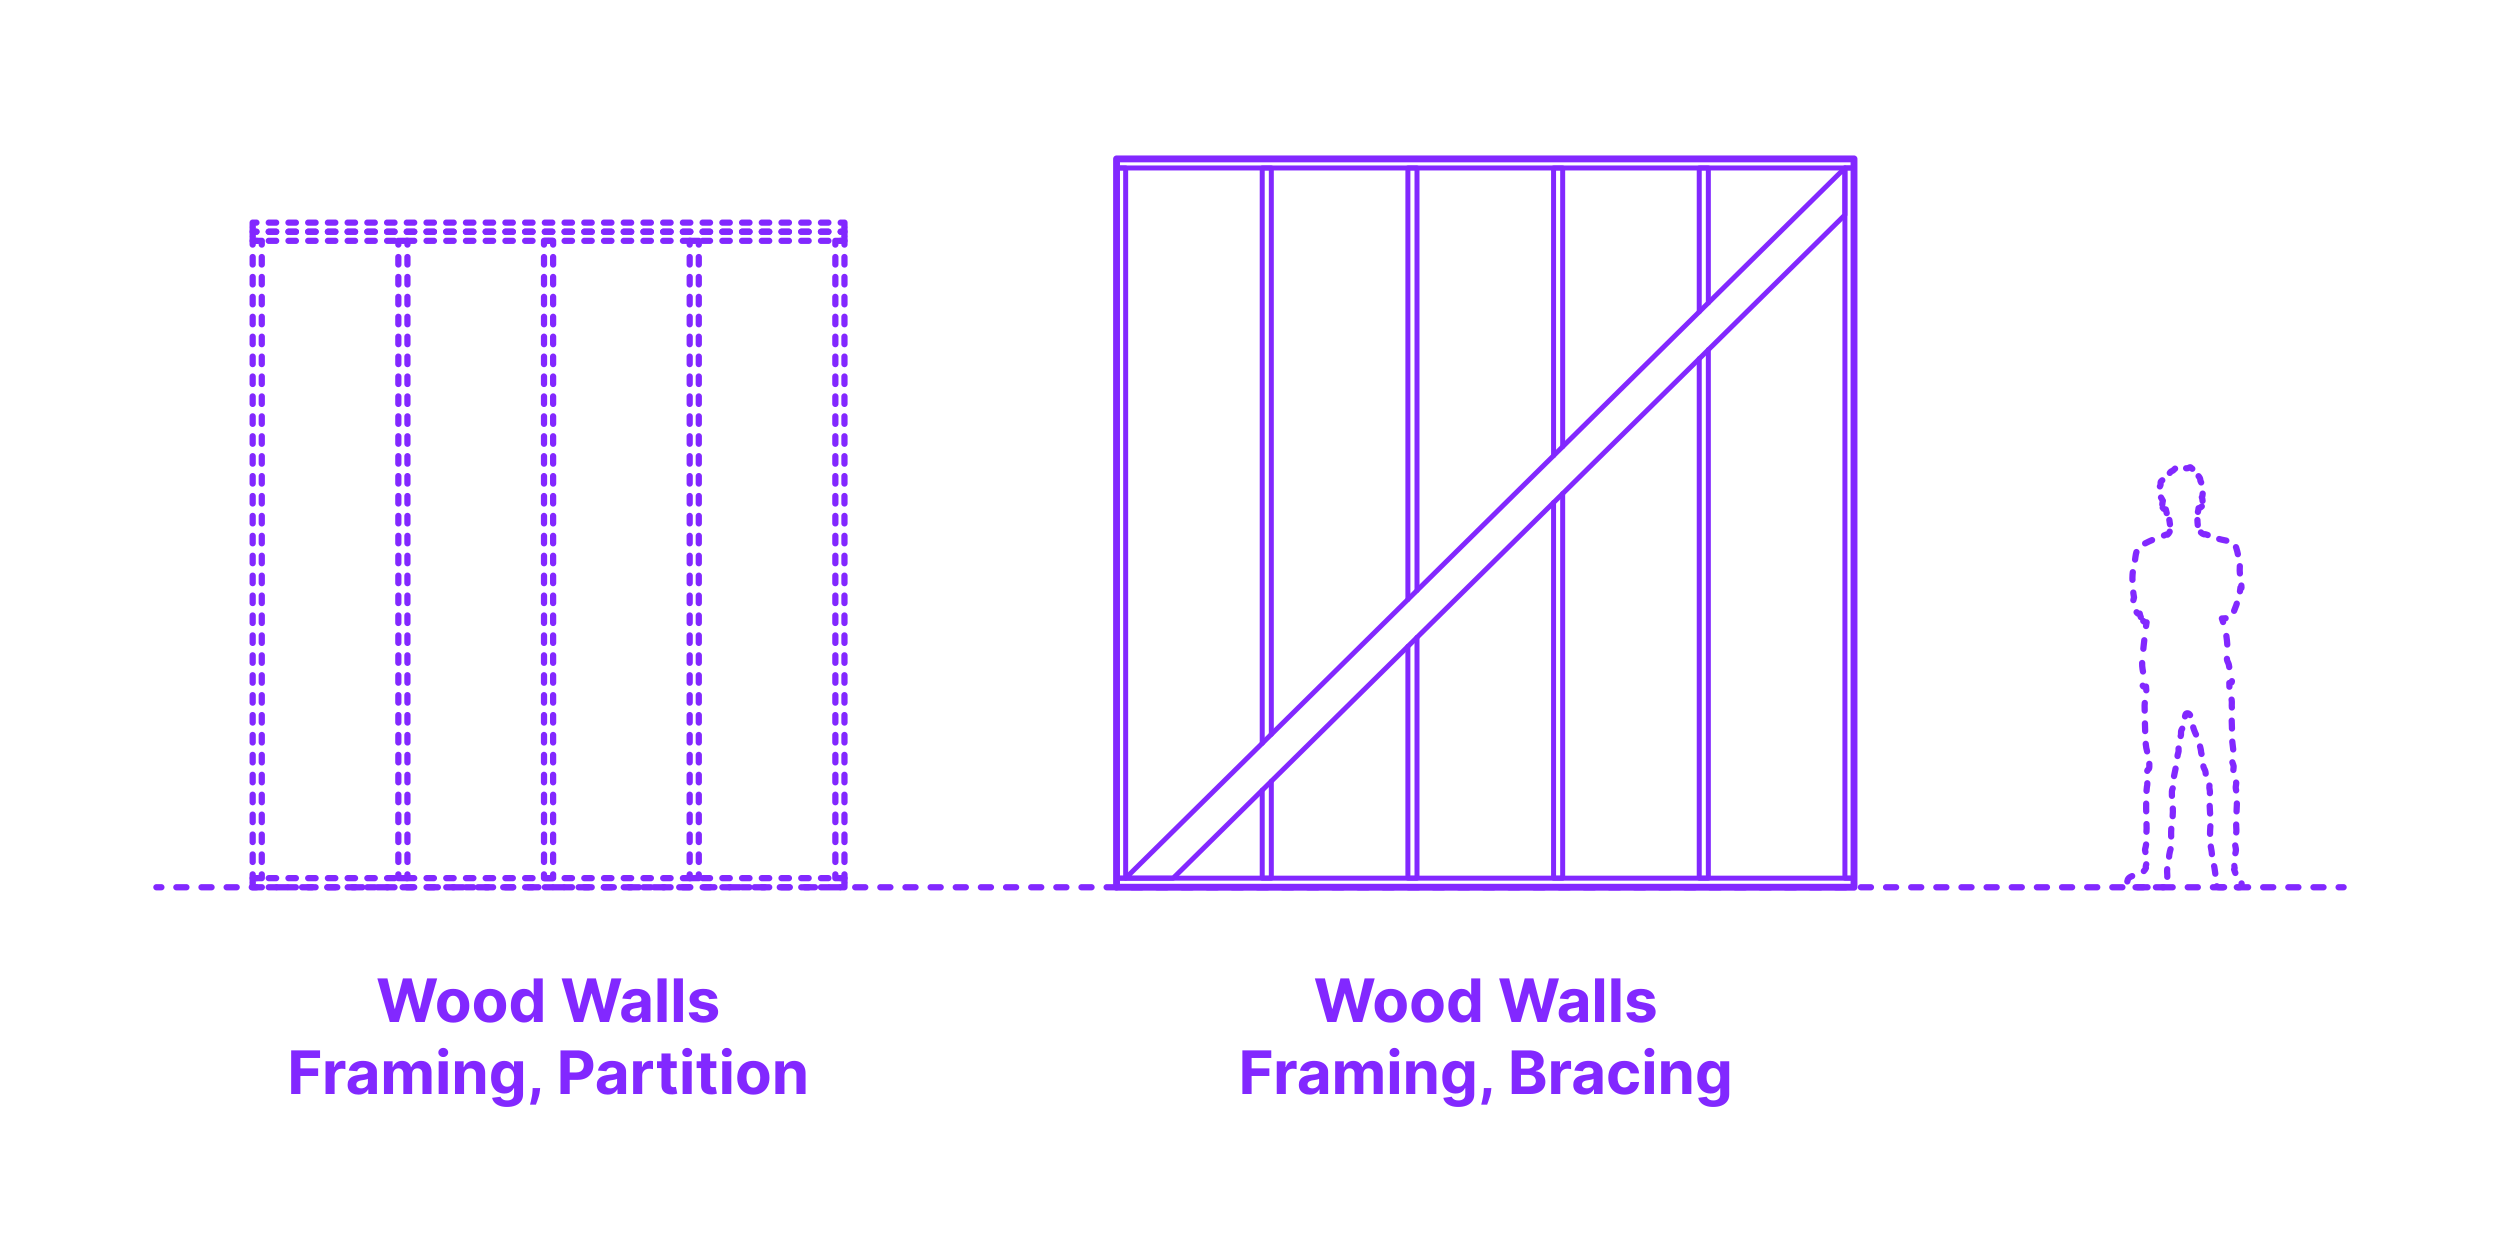 <?xml version="1.0" encoding="utf-8"?>
<!-- Generator: Adobe Illustrator 27.6.1, SVG Export Plug-In . SVG Version: 6.00 Build 0)  -->
<!DOCTYPE svg PUBLIC "-//W3C//DTD SVG 1.1//EN" "http://www.w3.org/Graphics/SVG/1.1/DTD/svg11.dtd">
<svg version="1.1" xmlns:x="http://ns.adobe.com/Extensibility/1.0/" xmlns:i="http://ns.adobe.com/AdobeIllustrator/10.0/" xmlns:graph="http://ns.adobe.com/Graphs/1.0/"
	 xmlns="http://www.w3.org/2000/svg" xmlns:xlink="http://www.w3.org/1999/xlink" x="0px" y="0px" width="1000px" height="500px"
	 viewBox="0 0 1000 500" enable-background="new 0 0 1000 500" xml:space="preserve">
<g id="FILL-BACKGROUND">
	<rect x="0" y="0" fill="#FFFFFF" width="1000" height="500"/>
</g>
<g id="N-TEXT">
	<g id="MTEXT_00000170238605379151629440000012154077852727222953_">
		<g>
			<g>
				<g>
					<path fill="#8228FF" d="M530.922,408.802l-4.994-17.455h4.031l2.889,12.128h0.145l3.188-12.128h3.452l3.179,12.153h0.153
						l2.889-12.153h4.031l-4.995,17.455h-3.596l-3.324-11.412h-0.136l-3.315,11.412H530.922z"/>
					<path fill="#8228FF" d="M556.286,409.058c-1.324,0-2.467-0.283-3.431-0.848c-0.963-0.565-1.706-1.355-2.229-2.369
						c-0.523-1.015-0.784-2.192-0.784-3.533c0-1.353,0.261-2.536,0.784-3.55c0.522-1.014,1.266-1.804,2.229-2.37
						c0.963-0.565,2.106-0.848,3.431-0.848c1.324,0,2.467,0.283,3.43,0.848c0.963,0.565,1.706,1.355,2.229,2.37
						c0.522,1.014,0.784,2.197,0.784,3.55c0,1.341-0.261,2.518-0.784,3.533c-0.523,1.014-1.266,1.804-2.229,2.369
						C558.753,408.775,557.609,409.058,556.286,409.058z M556.303,406.246c0.602,0,1.105-0.172,1.508-0.516s0.709-0.814,0.916-1.411
						c0.208-0.597,0.312-1.275,0.312-2.037c0-0.761-0.104-1.44-0.312-2.037c-0.207-0.597-0.513-1.068-0.916-1.415
						c-0.403-0.346-0.906-0.52-1.508-0.52c-0.608,0-1.118,0.174-1.53,0.52c-0.412,0.347-0.722,0.818-0.929,1.415
						c-0.208,0.596-0.311,1.275-0.311,2.037c0,0.762,0.104,1.44,0.311,2.037s0.517,1.067,0.929,1.411
						C555.185,406.074,555.694,406.246,556.303,406.246z"/>
					<path fill="#8228FF" d="M571.013,409.058c-1.324,0-2.467-0.283-3.431-0.848c-0.963-0.565-1.706-1.355-2.229-2.369
						c-0.523-1.015-0.784-2.192-0.784-3.533c0-1.353,0.261-2.536,0.784-3.55c0.522-1.014,1.266-1.804,2.229-2.37
						c0.963-0.565,2.106-0.848,3.431-0.848c1.324,0,2.467,0.283,3.43,0.848c0.963,0.565,1.706,1.355,2.229,2.37
						c0.522,1.014,0.784,2.197,0.784,3.55c0,1.341-0.261,2.518-0.784,3.533c-0.523,1.014-1.266,1.804-2.229,2.369
						C573.48,408.775,572.336,409.058,571.013,409.058z M571.03,406.246c0.602,0,1.105-0.172,1.508-0.516s0.709-0.814,0.916-1.411
						c0.208-0.597,0.312-1.275,0.312-2.037c0-0.761-0.104-1.44-0.312-2.037c-0.207-0.597-0.513-1.068-0.916-1.415
						c-0.403-0.346-0.906-0.52-1.508-0.52c-0.608,0-1.118,0.174-1.53,0.52c-0.412,0.347-0.722,0.818-0.929,1.415
						c-0.208,0.596-0.311,1.275-0.311,2.037c0,0.762,0.104,1.44,0.311,2.037s0.517,1.067,0.929,1.411
						C569.912,406.074,570.421,406.246,571.03,406.246z"/>
					<path fill="#8228FF" d="M584.649,409.015c-0.995,0-1.894-0.257-2.698-0.771s-1.44-1.273-1.909-2.276
						c-0.469-1.002-0.703-2.234-0.703-3.694c0-1.5,0.242-2.749,0.725-3.746c0.483-0.998,1.126-1.745,1.93-2.242
						c0.804-0.497,1.686-0.746,2.646-0.746c0.733,0,1.345,0.124,1.837,0.371c0.491,0.247,0.889,0.554,1.193,0.92
						c0.304,0.367,0.536,0.726,0.695,1.078h0.111v-6.562h3.622v17.455h-3.58v-2.097h-0.153c-0.17,0.364-0.411,0.723-0.72,1.078
						c-0.31,0.355-0.71,0.649-1.202,0.882C585.952,408.899,585.354,409.015,584.649,409.015z M585.8,406.126
						c0.585,0,1.081-0.16,1.487-0.481c0.406-0.321,0.719-0.771,0.938-1.351c0.219-0.58,0.328-1.259,0.328-2.037
						s-0.108-1.455-0.324-2.028c-0.216-0.574-0.528-1.017-0.938-1.33c-0.409-0.312-0.906-0.469-1.491-0.469
						c-0.597,0-1.1,0.162-1.509,0.486c-0.409,0.324-0.719,0.772-0.929,1.347c-0.21,0.574-0.315,1.238-0.315,1.994
						c0,0.761,0.106,1.433,0.32,2.016c0.213,0.583,0.522,1.037,0.929,1.364S585.203,406.126,585.8,406.126z"/>
					<path fill="#8228FF" d="M604.634,408.802l-4.994-17.455h4.031l2.889,12.128h0.145l3.188-12.128h3.452l3.179,12.153h0.153
						l2.889-12.153h4.031l-4.995,17.455h-3.596l-3.324-11.412h-0.136l-3.315,11.412H604.634z"/>
					<path fill="#8228FF" d="M627.816,409.049c-0.835,0-1.58-0.146-2.233-0.439s-1.169-0.727-1.547-1.304s-0.566-1.297-0.566-2.161
						c0-0.727,0.133-1.338,0.4-1.833c0.267-0.494,0.631-0.892,1.091-1.193c0.46-0.301,0.984-0.529,1.572-0.682
						c0.588-0.153,1.206-0.261,1.854-0.324c0.761-0.08,1.375-0.155,1.841-0.226c0.466-0.071,0.804-0.177,1.014-0.319
						c0.21-0.142,0.315-0.352,0.315-0.631v-0.051c0-0.54-0.169-0.958-0.507-1.253c-0.338-0.295-0.817-0.443-1.436-0.443
						c-0.653,0-1.173,0.144-1.56,0.431c-0.386,0.287-0.642,0.646-0.767,1.078l-3.358-0.273c0.17-0.795,0.506-1.484,1.006-2.067
						c0.5-0.582,1.146-1.031,1.939-1.347c0.792-0.315,1.711-0.473,2.757-0.473c0.728,0,1.425,0.085,2.092,0.255
						s1.262,0.435,1.781,0.793c0.52,0.358,0.931,0.817,1.231,1.376c0.301,0.56,0.452,1.229,0.452,2.007v8.83h-3.443v-1.815h-0.103
						c-0.21,0.409-0.491,0.769-0.844,1.078c-0.352,0.31-0.775,0.551-1.27,0.725C629.035,408.963,628.464,409.049,627.816,409.049z
						 M628.856,406.544c0.534,0,1.005-0.107,1.415-0.32s0.73-0.501,0.963-0.865c0.233-0.363,0.349-0.775,0.349-1.236v-1.389
						c-0.114,0.074-0.269,0.141-0.464,0.201c-0.196,0.06-0.417,0.113-0.661,0.162s-0.489,0.091-0.733,0.128s-0.466,0.07-0.665,0.098
						c-0.426,0.062-0.798,0.162-1.117,0.298c-0.318,0.136-0.565,0.319-0.741,0.549c-0.176,0.23-0.264,0.516-0.264,0.857
						c0,0.494,0.18,0.871,0.541,1.129C627.84,406.415,628.299,406.544,628.856,406.544z"/>
					<path fill="#8228FF" d="M641.64,391.348v17.455h-3.631v-17.455H641.64z"/>
					<path fill="#8228FF" d="M648.168,391.348v17.455h-3.631v-17.455H648.168z"/>
					<path fill="#8228FF" d="M661.958,399.444l-3.324,0.205c-0.057-0.284-0.179-0.542-0.367-0.771s-0.433-0.415-0.737-0.554
						c-0.304-0.139-0.667-0.209-1.087-0.209c-0.562,0-1.037,0.118-1.423,0.354c-0.386,0.236-0.58,0.55-0.58,0.942
						c0,0.312,0.125,0.577,0.375,0.792c0.25,0.216,0.679,0.39,1.287,0.52l2.369,0.478c1.273,0.261,2.222,0.682,2.847,1.261
						s0.938,1.341,0.938,2.284c0,0.858-0.251,1.611-0.754,2.258c-0.502,0.648-1.19,1.152-2.062,1.513s-1.876,0.542-3.013,0.542
						c-1.733,0-3.112-0.362-4.138-1.087c-1.026-0.724-1.626-1.711-1.803-2.961l3.571-0.188c0.108,0.528,0.369,0.93,0.784,1.206
						c0.415,0.275,0.946,0.413,1.594,0.413c0.636,0,1.149-0.124,1.538-0.371s0.587-0.567,0.592-0.959
						c-0.005-0.33-0.145-0.601-0.417-0.814c-0.273-0.213-0.693-0.376-1.261-0.49l-2.267-0.452c-1.278-0.256-2.229-0.699-2.851-1.33
						c-0.622-0.631-0.933-1.435-0.933-2.412c0-0.841,0.229-1.565,0.686-2.173s1.102-1.077,1.935-1.406s1.808-0.494,2.928-0.494
						c1.653,0,2.956,0.349,3.908,1.048C661.243,397.288,661.798,398.24,661.958,399.444z"/>
					<path fill="#8228FF" d="M496.951,437.602v-17.455h11.557v3.042h-7.866v4.159h7.099v3.042h-7.099v7.21H496.951z"/>
					<path fill="#8228FF" d="M510.698,437.602v-13.091h3.52v2.284h0.136c0.239-0.812,0.639-1.428,1.202-1.845
						c0.562-0.418,1.21-0.626,1.943-0.626c0.182,0,0.378,0.011,0.588,0.034c0.21,0.022,0.395,0.054,0.554,0.094v3.221
						c-0.17-0.051-0.406-0.096-0.708-0.136c-0.301-0.04-0.577-0.06-0.827-0.06c-0.534,0-1.01,0.115-1.428,0.345
						c-0.417,0.23-0.747,0.55-0.988,0.959c-0.242,0.409-0.362,0.88-0.362,1.415v7.406H510.698z"/>
					<path fill="#8228FF" d="M523.874,437.849c-0.835,0-1.58-0.146-2.233-0.439s-1.169-0.727-1.547-1.304s-0.566-1.297-0.566-2.161
						c0-0.727,0.133-1.338,0.4-1.833c0.267-0.494,0.631-0.892,1.091-1.193c0.46-0.301,0.984-0.529,1.572-0.682
						c0.588-0.153,1.206-0.261,1.854-0.324c0.761-0.08,1.375-0.155,1.841-0.226c0.466-0.071,0.804-0.177,1.014-0.319
						c0.21-0.142,0.315-0.352,0.315-0.631v-0.051c0-0.54-0.169-0.958-0.507-1.253c-0.338-0.295-0.817-0.443-1.436-0.443
						c-0.653,0-1.173,0.144-1.56,0.431c-0.386,0.287-0.642,0.646-0.767,1.078l-3.358-0.273c0.17-0.795,0.506-1.484,1.006-2.067
						c0.5-0.582,1.146-1.031,1.939-1.347c0.792-0.315,1.711-0.473,2.757-0.473c0.728,0,1.425,0.085,2.092,0.255
						s1.262,0.435,1.781,0.793c0.52,0.358,0.931,0.817,1.231,1.376c0.301,0.56,0.452,1.229,0.452,2.007v8.83h-3.443v-1.815H527.7
						c-0.21,0.409-0.491,0.769-0.844,1.078c-0.352,0.31-0.775,0.551-1.27,0.725C525.092,437.763,524.521,437.849,523.874,437.849z
						 M524.914,435.344c0.534,0,1.005-0.107,1.415-0.32s0.73-0.501,0.963-0.865c0.233-0.363,0.349-0.775,0.349-1.236v-1.389
						c-0.114,0.074-0.269,0.141-0.464,0.201c-0.196,0.06-0.417,0.113-0.661,0.162s-0.489,0.091-0.733,0.128s-0.466,0.07-0.665,0.098
						c-0.426,0.062-0.798,0.162-1.117,0.298c-0.318,0.136-0.565,0.319-0.741,0.549c-0.176,0.23-0.264,0.516-0.264,0.857
						c0,0.494,0.18,0.871,0.541,1.129C523.898,435.214,524.356,435.344,524.914,435.344z"/>
					<path fill="#8228FF" d="M534.066,437.602v-13.091h3.46v2.31h0.153c0.273-0.767,0.727-1.372,1.364-1.815
						c0.636-0.443,1.397-0.665,2.284-0.665c0.897,0,1.662,0.223,2.292,0.669c0.63,0.446,1.051,1.05,1.261,1.811h0.136
						c0.267-0.75,0.751-1.351,1.453-1.803s1.533-0.677,2.493-0.677c1.222,0,2.214,0.388,2.979,1.163
						c0.764,0.776,1.146,1.874,1.146,3.294v8.804h-3.622v-8.088c0-0.728-0.193-1.273-0.58-1.637
						c-0.387-0.363-0.87-0.545-1.449-0.545c-0.659,0-1.173,0.209-1.542,0.626s-0.554,0.967-0.554,1.649v7.994h-3.52v-8.165
						c0-0.642-0.183-1.154-0.55-1.534c-0.366-0.381-0.848-0.571-1.444-0.571c-0.404,0-0.766,0.101-1.087,0.303
						s-0.575,0.483-0.763,0.844s-0.281,0.783-0.281,1.266v7.858H534.066z"/>
					<path fill="#8228FF" d="M557.786,422.824c-0.54,0-1.003-0.179-1.389-0.537c-0.387-0.358-0.58-0.79-0.58-1.295
						c0-0.505,0.193-0.939,0.58-1.3c0.386-0.361,0.847-0.541,1.381-0.541c0.545,0,1.01,0.179,1.393,0.537
						c0.384,0.358,0.576,0.79,0.576,1.295c0,0.505-0.192,0.939-0.576,1.299C558.787,422.644,558.325,422.824,557.786,422.824z
						 M555.953,437.602v-13.091h3.631v13.091H555.953z"/>
					<path fill="#8228FF" d="M566.112,430.034v7.568h-3.631v-13.091h3.46v2.31h0.153c0.29-0.761,0.775-1.365,1.458-1.811
						c0.682-0.446,1.508-0.669,2.48-0.669c0.909,0,1.702,0.199,2.378,0.597c0.676,0.397,1.202,0.964,1.577,1.7
						s0.562,1.612,0.562,2.629v8.335h-3.631v-7.688c0.006-0.801-0.199-1.428-0.613-1.879c-0.415-0.452-0.986-0.677-1.713-0.677
						c-0.489,0-0.919,0.105-1.291,0.315c-0.372,0.21-0.662,0.516-0.87,0.917C566.224,428.99,566.117,429.471,566.112,430.034z"/>
					<path fill="#8228FF" d="M583.302,442.784c-1.176,0-2.184-0.161-3.021-0.481s-1.504-0.757-1.999-1.308
						c-0.494-0.551-0.815-1.17-0.963-1.858l3.358-0.452c0.102,0.261,0.264,0.505,0.486,0.733c0.222,0.227,0.516,0.41,0.882,0.55
						c0.367,0.139,0.814,0.208,1.342,0.208c0.79,0,1.442-0.191,1.956-0.575c0.514-0.383,0.771-1.024,0.771-1.922v-2.395h-0.153
						c-0.159,0.364-0.398,0.708-0.716,1.031c-0.318,0.324-0.727,0.588-1.227,0.793s-1.097,0.307-1.79,0.307
						c-0.983,0-1.876-0.229-2.681-0.686s-1.443-1.159-1.917-2.105c-0.475-0.946-0.712-2.144-0.712-3.592
						c0-1.483,0.242-2.722,0.725-3.716c0.483-0.994,1.126-1.738,1.93-2.233c0.804-0.494,1.686-0.741,2.646-0.741
						c0.733,0,1.347,0.124,1.841,0.371c0.495,0.247,0.894,0.554,1.198,0.92c0.304,0.367,0.538,0.726,0.703,1.078h0.136v-2.199h3.605
						v13.219c0,1.113-0.272,2.045-0.818,2.795c-0.546,0.75-1.3,1.314-2.263,1.692C585.659,442.595,584.552,442.784,583.302,442.784z
						 M583.379,434.688c0.585,0,1.081-0.146,1.487-0.439c0.406-0.293,0.719-0.713,0.938-1.262c0.219-0.548,0.328-1.206,0.328-1.973
						s-0.108-1.433-0.324-1.999c-0.216-0.565-0.528-1.004-0.938-1.317c-0.409-0.312-0.906-0.469-1.491-0.469
						c-0.597,0-1.1,0.161-1.509,0.481c-0.409,0.321-0.719,0.766-0.929,1.334c-0.21,0.568-0.315,1.224-0.315,1.969
						c0,0.755,0.106,1.408,0.32,1.956c0.213,0.549,0.522,0.972,0.929,1.27S582.782,434.688,583.379,434.688z"/>
					<path fill="#8228FF" d="M596.546,435.216l-0.094,0.938c-0.074,0.75-0.215,1.499-0.422,2.246
						c-0.208,0.747-0.423,1.425-0.648,2.033s-0.405,1.085-0.541,1.432h-2.353c0.085-0.335,0.202-0.802,0.35-1.402
						c0.147-0.6,0.287-1.271,0.417-2.016c0.131-0.745,0.213-1.503,0.247-2.275l0.043-0.955H596.546z"/>
					<path fill="#8228FF" d="M604.685,437.602v-17.455h6.989c1.284,0,2.355,0.19,3.213,0.571c0.858,0.38,1.503,0.907,1.935,1.581
						s0.648,1.448,0.648,2.323c0,0.682-0.137,1.28-0.409,1.794c-0.273,0.514-0.646,0.935-1.121,1.261
						c-0.475,0.327-1.016,0.558-1.624,0.695v0.17c0.665,0.028,1.288,0.216,1.871,0.562c0.582,0.347,1.055,0.831,1.419,1.453
						s0.545,1.362,0.545,2.22c0,0.926-0.229,1.751-0.686,2.476c-0.458,0.725-1.132,1.297-2.024,1.717
						c-0.892,0.421-1.992,0.631-3.298,0.631H604.685z M608.375,427.452h2.736c0.505,0,0.956-0.09,1.351-0.269
						c0.395-0.179,0.708-0.433,0.938-0.763s0.345-0.725,0.345-1.185c0-0.63-0.223-1.139-0.669-1.525
						c-0.446-0.386-1.078-0.58-1.896-0.58h-2.804V427.452z M608.375,434.585h3.008c1.028,0,1.778-0.197,2.25-0.592
						s0.708-0.922,0.708-1.581c0-0.483-0.117-0.909-0.35-1.278c-0.233-0.369-0.564-0.659-0.993-0.869
						c-0.429-0.21-0.939-0.315-1.53-0.315h-3.094V434.585z"/>
					<path fill="#8228FF" d="M620.478,437.602v-13.091h3.52v2.284h0.136c0.239-0.812,0.639-1.428,1.202-1.845
						c0.562-0.418,1.21-0.626,1.943-0.626c0.182,0,0.378,0.011,0.588,0.034c0.21,0.022,0.395,0.054,0.554,0.094v3.221
						c-0.17-0.051-0.406-0.096-0.708-0.136c-0.301-0.04-0.577-0.06-0.827-0.06c-0.534,0-1.01,0.115-1.428,0.345
						c-0.417,0.23-0.747,0.55-0.988,0.959c-0.242,0.409-0.362,0.88-0.362,1.415v7.406H620.478z"/>
					<path fill="#8228FF" d="M633.653,437.849c-0.835,0-1.58-0.146-2.233-0.439s-1.169-0.727-1.547-1.304s-0.566-1.297-0.566-2.161
						c0-0.727,0.133-1.338,0.4-1.833c0.267-0.494,0.631-0.892,1.091-1.193c0.46-0.301,0.984-0.529,1.572-0.682
						c0.588-0.153,1.206-0.261,1.854-0.324c0.761-0.08,1.375-0.155,1.841-0.226c0.466-0.071,0.804-0.177,1.014-0.319
						c0.21-0.142,0.315-0.352,0.315-0.631v-0.051c0-0.54-0.169-0.958-0.507-1.253c-0.338-0.295-0.817-0.443-1.436-0.443
						c-0.653,0-1.173,0.144-1.56,0.431c-0.386,0.287-0.642,0.646-0.767,1.078l-3.358-0.273c0.17-0.795,0.506-1.484,1.006-2.067
						c0.5-0.582,1.146-1.031,1.939-1.347c0.792-0.315,1.711-0.473,2.757-0.473c0.728,0,1.425,0.085,2.092,0.255
						s1.262,0.435,1.781,0.793c0.52,0.358,0.931,0.817,1.231,1.376c0.301,0.56,0.452,1.229,0.452,2.007v8.83h-3.443v-1.815h-0.103
						c-0.21,0.409-0.491,0.769-0.844,1.078c-0.352,0.31-0.775,0.551-1.27,0.725C634.872,437.763,634.301,437.849,633.653,437.849z
						 M634.693,435.344c0.534,0,1.005-0.107,1.415-0.32s0.73-0.501,0.963-0.865c0.233-0.363,0.349-0.775,0.349-1.236v-1.389
						c-0.114,0.074-0.269,0.141-0.464,0.201c-0.196,0.06-0.417,0.113-0.661,0.162s-0.489,0.091-0.733,0.128s-0.466,0.07-0.665,0.098
						c-0.426,0.062-0.798,0.162-1.117,0.298c-0.318,0.136-0.565,0.319-0.741,0.549c-0.176,0.23-0.264,0.516-0.264,0.857
						c0,0.494,0.18,0.871,0.541,1.129C633.678,435.214,634.136,435.344,634.693,435.344z"/>
					<path fill="#8228FF" d="M649.762,437.858c-1.341,0-2.493-0.286-3.456-0.857c-0.963-0.571-1.702-1.365-2.216-2.382
						c-0.515-1.017-0.771-2.188-0.771-3.511c0-1.341,0.26-2.519,0.78-3.533s1.26-1.807,2.22-2.378
						c0.96-0.571,2.102-0.856,3.426-0.856c1.142,0,2.142,0.208,3,0.622s1.537,0.997,2.037,1.747s0.776,1.631,0.827,2.642h-3.426
						c-0.097-0.653-0.351-1.18-0.763-1.581c-0.412-0.4-0.951-0.601-1.615-0.601c-0.562,0-1.053,0.152-1.47,0.456
						c-0.417,0.304-0.743,0.746-0.976,1.326c-0.233,0.58-0.35,1.281-0.35,2.105c0,0.835,0.115,1.545,0.345,2.131
						c0.23,0.585,0.555,1.031,0.976,1.338s0.912,0.46,1.475,0.46c0.415,0,0.789-0.085,1.121-0.255
						c0.333-0.17,0.608-0.419,0.827-0.746s0.362-0.72,0.431-1.181h3.426c-0.057,1-0.328,1.879-0.814,2.638
						c-0.486,0.759-1.155,1.351-2.007,1.777C651.935,437.645,650.926,437.858,649.762,437.858z"/>
					<path fill="#8228FF" d="M659.775,422.824c-0.54,0-1.003-0.179-1.389-0.537c-0.387-0.358-0.58-0.79-0.58-1.295
						c0-0.505,0.193-0.939,0.58-1.3c0.386-0.361,0.847-0.541,1.381-0.541c0.545,0,1.01,0.179,1.393,0.537
						c0.384,0.358,0.576,0.79,0.576,1.295c0,0.505-0.192,0.939-0.576,1.299C660.777,422.644,660.315,422.824,659.775,422.824z
						 M657.943,437.602v-13.091h3.631v13.091H657.943z"/>
					<path fill="#8228FF" d="M668.102,430.034v7.568h-3.631v-13.091h3.46v2.31h0.153c0.29-0.761,0.775-1.365,1.458-1.811
						c0.682-0.446,1.508-0.669,2.48-0.669c0.909,0,1.702,0.199,2.378,0.597c0.676,0.397,1.202,0.964,1.577,1.7
						s0.562,1.612,0.562,2.629v8.335h-3.631v-7.688c0.006-0.801-0.199-1.428-0.613-1.879c-0.415-0.452-0.986-0.677-1.713-0.677
						c-0.489,0-0.919,0.105-1.291,0.315c-0.372,0.21-0.662,0.516-0.87,0.917C668.214,428.99,668.107,429.471,668.102,430.034z"/>
					<path fill="#8228FF" d="M685.292,442.784c-1.176,0-2.184-0.161-3.021-0.481s-1.504-0.757-1.999-1.308
						c-0.494-0.551-0.815-1.17-0.963-1.858l3.358-0.452c0.102,0.261,0.264,0.505,0.486,0.733c0.222,0.227,0.516,0.41,0.882,0.55
						c0.367,0.139,0.814,0.208,1.342,0.208c0.79,0,1.442-0.191,1.956-0.575c0.514-0.383,0.771-1.024,0.771-1.922v-2.395h-0.153
						c-0.159,0.364-0.398,0.708-0.716,1.031c-0.318,0.324-0.727,0.588-1.227,0.793s-1.097,0.307-1.79,0.307
						c-0.983,0-1.876-0.229-2.681-0.686s-1.443-1.159-1.917-2.105c-0.475-0.946-0.712-2.144-0.712-3.592
						c0-1.483,0.242-2.722,0.725-3.716c0.483-0.994,1.126-1.738,1.93-2.233c0.804-0.494,1.686-0.741,2.646-0.741
						c0.733,0,1.347,0.124,1.841,0.371c0.495,0.247,0.894,0.554,1.198,0.92c0.304,0.367,0.538,0.726,0.703,1.078h0.136v-2.199h3.605
						v13.219c0,1.113-0.272,2.045-0.818,2.795c-0.546,0.75-1.3,1.314-2.263,1.692C687.648,442.595,686.542,442.784,685.292,442.784z
						 M685.369,434.688c0.585,0,1.081-0.146,1.487-0.439c0.406-0.293,0.719-0.713,0.938-1.262c0.219-0.548,0.328-1.206,0.328-1.973
						s-0.108-1.433-0.324-1.999c-0.216-0.565-0.528-1.004-0.938-1.317c-0.409-0.312-0.906-0.469-1.491-0.469
						c-0.597,0-1.1,0.161-1.509,0.481c-0.409,0.321-0.719,0.766-0.929,1.334c-0.21,0.568-0.315,1.224-0.315,1.969
						c0,0.755,0.106,1.408,0.32,1.956c0.213,0.549,0.522,0.972,0.929,1.27S684.772,434.688,685.369,434.688z"/>
				</g>
			</g>
		</g>
	</g>
	<g id="MTEXT_00000096038271755476761260000009446017216926240646_">
		<g>
			<g>
				<g>
					<path fill="#8228FF" d="M155.922,408.802l-4.994-17.455h4.031l2.889,12.128h0.145l3.188-12.128h3.452l3.179,12.153h0.153
						l2.889-12.153h4.031l-4.995,17.455h-3.596l-3.324-11.412h-0.136l-3.315,11.412H155.922z"/>
					<path fill="#8228FF" d="M181.286,409.058c-1.324,0-2.467-0.283-3.431-0.848c-0.963-0.565-1.706-1.355-2.229-2.369
						c-0.523-1.015-0.784-2.192-0.784-3.533c0-1.353,0.261-2.536,0.784-3.55c0.522-1.014,1.266-1.804,2.229-2.37
						c0.963-0.565,2.106-0.848,3.431-0.848c1.324,0,2.467,0.283,3.43,0.848c0.963,0.565,1.706,1.355,2.229,2.37
						c0.522,1.014,0.784,2.197,0.784,3.55c0,1.341-0.261,2.518-0.784,3.533c-0.523,1.014-1.266,1.804-2.229,2.369
						C183.753,408.775,182.609,409.058,181.286,409.058z M181.303,406.246c0.602,0,1.105-0.172,1.508-0.516s0.709-0.814,0.916-1.411
						c0.208-0.597,0.312-1.275,0.312-2.037c0-0.761-0.104-1.44-0.312-2.037c-0.207-0.597-0.513-1.068-0.916-1.415
						c-0.403-0.346-0.906-0.52-1.508-0.52c-0.608,0-1.118,0.174-1.53,0.52c-0.412,0.347-0.722,0.818-0.929,1.415
						c-0.208,0.596-0.311,1.275-0.311,2.037c0,0.762,0.104,1.44,0.311,2.037s0.517,1.067,0.929,1.411
						C180.185,406.074,180.694,406.246,181.303,406.246z"/>
					<path fill="#8228FF" d="M196.013,409.058c-1.324,0-2.467-0.283-3.431-0.848c-0.963-0.565-1.706-1.355-2.229-2.369
						c-0.523-1.015-0.784-2.192-0.784-3.533c0-1.353,0.261-2.536,0.784-3.55c0.522-1.014,1.266-1.804,2.229-2.37
						c0.963-0.565,2.106-0.848,3.431-0.848c1.324,0,2.467,0.283,3.43,0.848c0.963,0.565,1.706,1.355,2.229,2.37
						c0.522,1.014,0.784,2.197,0.784,3.55c0,1.341-0.261,2.518-0.784,3.533c-0.523,1.014-1.266,1.804-2.229,2.369
						C198.48,408.775,197.336,409.058,196.013,409.058z M196.03,406.246c0.602,0,1.105-0.172,1.508-0.516s0.709-0.814,0.916-1.411
						c0.208-0.597,0.312-1.275,0.312-2.037c0-0.761-0.104-1.44-0.312-2.037c-0.207-0.597-0.513-1.068-0.916-1.415
						c-0.403-0.346-0.906-0.52-1.508-0.52c-0.608,0-1.118,0.174-1.53,0.52c-0.412,0.347-0.722,0.818-0.929,1.415
						c-0.208,0.596-0.311,1.275-0.311,2.037c0,0.762,0.104,1.44,0.311,2.037s0.517,1.067,0.929,1.411
						C194.912,406.074,195.421,406.246,196.03,406.246z"/>
					<path fill="#8228FF" d="M209.649,409.015c-0.995,0-1.894-0.257-2.698-0.771s-1.44-1.273-1.909-2.276
						c-0.469-1.002-0.703-2.234-0.703-3.694c0-1.5,0.242-2.749,0.725-3.746c0.483-0.998,1.126-1.745,1.93-2.242
						c0.804-0.497,1.686-0.746,2.646-0.746c0.733,0,1.345,0.124,1.837,0.371c0.491,0.247,0.889,0.554,1.193,0.92
						c0.304,0.367,0.536,0.726,0.695,1.078h0.111v-6.562h3.622v17.455h-3.58v-2.097h-0.153c-0.17,0.364-0.411,0.723-0.72,1.078
						c-0.31,0.355-0.71,0.649-1.202,0.882C210.952,408.899,210.354,409.015,209.649,409.015z M210.8,406.126
						c0.585,0,1.081-0.16,1.487-0.481c0.406-0.321,0.719-0.771,0.938-1.351c0.219-0.58,0.328-1.259,0.328-2.037
						s-0.108-1.455-0.324-2.028c-0.216-0.574-0.528-1.017-0.938-1.33c-0.409-0.312-0.906-0.469-1.491-0.469
						c-0.597,0-1.1,0.162-1.509,0.486c-0.409,0.324-0.719,0.772-0.929,1.347c-0.21,0.574-0.315,1.238-0.315,1.994
						c0,0.761,0.106,1.433,0.32,2.016c0.213,0.583,0.522,1.037,0.929,1.364S210.203,406.126,210.8,406.126z"/>
					<path fill="#8228FF" d="M229.634,408.802l-4.994-17.455h4.031l2.889,12.128h0.145l3.188-12.128h3.452l3.179,12.153h0.153
						l2.889-12.153h4.031l-4.995,17.455h-3.596l-3.324-11.412h-0.136l-3.315,11.412H229.634z"/>
					<path fill="#8228FF" d="M252.816,409.049c-0.835,0-1.58-0.146-2.233-0.439s-1.169-0.727-1.547-1.304s-0.566-1.297-0.566-2.161
						c0-0.727,0.133-1.338,0.4-1.833c0.267-0.494,0.631-0.892,1.091-1.193c0.46-0.301,0.984-0.529,1.572-0.682
						c0.588-0.153,1.206-0.261,1.854-0.324c0.761-0.08,1.375-0.155,1.841-0.226c0.466-0.071,0.804-0.177,1.014-0.319
						c0.21-0.142,0.315-0.352,0.315-0.631v-0.051c0-0.54-0.169-0.958-0.507-1.253c-0.338-0.295-0.817-0.443-1.436-0.443
						c-0.653,0-1.173,0.144-1.56,0.431c-0.386,0.287-0.642,0.646-0.767,1.078l-3.358-0.273c0.17-0.795,0.506-1.484,1.006-2.067
						c0.5-0.582,1.146-1.031,1.939-1.347c0.792-0.315,1.711-0.473,2.757-0.473c0.728,0,1.425,0.085,2.092,0.255
						s1.262,0.435,1.781,0.793c0.52,0.358,0.931,0.817,1.231,1.376c0.301,0.56,0.452,1.229,0.452,2.007v8.83h-3.443v-1.815h-0.103
						c-0.21,0.409-0.491,0.769-0.844,1.078c-0.352,0.31-0.775,0.551-1.27,0.725C254.035,408.963,253.464,409.049,252.816,409.049z
						 M253.856,406.544c0.534,0,1.005-0.107,1.415-0.32s0.73-0.501,0.963-0.865c0.233-0.363,0.349-0.775,0.349-1.236v-1.389
						c-0.114,0.074-0.269,0.141-0.464,0.201c-0.196,0.06-0.417,0.113-0.661,0.162s-0.489,0.091-0.733,0.128s-0.466,0.07-0.665,0.098
						c-0.426,0.062-0.798,0.162-1.117,0.298c-0.318,0.136-0.565,0.319-0.741,0.549c-0.176,0.23-0.264,0.516-0.264,0.857
						c0,0.494,0.18,0.871,0.541,1.129C252.84,406.415,253.299,406.544,253.856,406.544z"/>
					<path fill="#8228FF" d="M266.64,391.348v17.455h-3.631v-17.455H266.64z"/>
					<path fill="#8228FF" d="M273.168,391.348v17.455h-3.631v-17.455H273.168z"/>
					<path fill="#8228FF" d="M286.958,399.444l-3.324,0.205c-0.057-0.284-0.179-0.542-0.367-0.771s-0.433-0.415-0.737-0.554
						c-0.304-0.139-0.667-0.209-1.087-0.209c-0.562,0-1.037,0.118-1.423,0.354c-0.386,0.236-0.58,0.55-0.58,0.942
						c0,0.312,0.125,0.577,0.375,0.792c0.25,0.216,0.679,0.39,1.287,0.52l2.369,0.478c1.273,0.261,2.222,0.682,2.847,1.261
						s0.938,1.341,0.938,2.284c0,0.858-0.251,1.611-0.754,2.258c-0.502,0.648-1.19,1.152-2.062,1.513s-1.876,0.542-3.013,0.542
						c-1.733,0-3.112-0.362-4.138-1.087c-1.026-0.724-1.626-1.711-1.803-2.961l3.571-0.188c0.108,0.528,0.369,0.93,0.784,1.206
						c0.415,0.275,0.946,0.413,1.594,0.413c0.636,0,1.149-0.124,1.538-0.371s0.587-0.567,0.592-0.959
						c-0.005-0.33-0.145-0.601-0.417-0.814c-0.273-0.213-0.693-0.376-1.261-0.49l-2.267-0.452c-1.278-0.256-2.229-0.699-2.851-1.33
						c-0.622-0.631-0.933-1.435-0.933-2.412c0-0.841,0.229-1.565,0.686-2.173s1.102-1.077,1.935-1.406s1.808-0.494,2.928-0.494
						c1.653,0,2.956,0.349,3.908,1.048C286.243,397.288,286.798,398.24,286.958,399.444z"/>
					<path fill="#8228FF" d="M116.467,437.602v-17.455h11.557v3.042h-7.866v4.159h7.099v3.042h-7.099v7.21H116.467z"/>
					<path fill="#8228FF" d="M130.214,437.602v-13.091h3.52v2.284h0.136c0.239-0.812,0.639-1.428,1.202-1.845
						c0.562-0.418,1.21-0.626,1.943-0.626c0.182,0,0.378,0.011,0.588,0.034c0.21,0.022,0.395,0.054,0.554,0.094v3.221
						c-0.17-0.051-0.406-0.096-0.708-0.136c-0.301-0.04-0.577-0.06-0.827-0.06c-0.534,0-1.01,0.115-1.428,0.345
						c-0.417,0.23-0.747,0.55-0.988,0.959c-0.242,0.409-0.362,0.88-0.362,1.415v7.406H130.214z"/>
					<path fill="#8228FF" d="M143.39,437.849c-0.835,0-1.58-0.146-2.233-0.439s-1.169-0.727-1.547-1.304s-0.566-1.297-0.566-2.161
						c0-0.727,0.133-1.338,0.4-1.833c0.267-0.494,0.631-0.892,1.091-1.193c0.46-0.301,0.984-0.529,1.572-0.682
						c0.588-0.153,1.206-0.261,1.854-0.324c0.761-0.08,1.375-0.155,1.841-0.226c0.466-0.071,0.804-0.177,1.014-0.319
						c0.21-0.142,0.315-0.352,0.315-0.631v-0.051c0-0.54-0.169-0.958-0.507-1.253c-0.338-0.295-0.817-0.443-1.436-0.443
						c-0.653,0-1.173,0.144-1.56,0.431c-0.386,0.287-0.642,0.646-0.767,1.078l-3.358-0.273c0.17-0.795,0.506-1.484,1.006-2.067
						c0.5-0.582,1.146-1.031,1.939-1.347c0.792-0.315,1.711-0.473,2.757-0.473c0.728,0,1.425,0.085,2.092,0.255
						s1.262,0.435,1.781,0.793c0.52,0.358,0.931,0.817,1.231,1.376c0.301,0.56,0.452,1.229,0.452,2.007v8.83h-3.443v-1.815h-0.103
						c-0.21,0.409-0.491,0.769-0.844,1.078c-0.352,0.31-0.775,0.551-1.27,0.725C144.608,437.763,144.038,437.849,143.39,437.849z
						 M144.43,435.344c0.534,0,1.005-0.107,1.415-0.32s0.73-0.501,0.963-0.865c0.233-0.363,0.349-0.775,0.349-1.236v-1.389
						c-0.114,0.074-0.269,0.141-0.464,0.201c-0.196,0.06-0.417,0.113-0.661,0.162s-0.489,0.091-0.733,0.128s-0.466,0.07-0.665,0.098
						c-0.426,0.062-0.798,0.162-1.117,0.298c-0.318,0.136-0.565,0.319-0.741,0.549c-0.176,0.23-0.264,0.516-0.264,0.857
						c0,0.494,0.18,0.871,0.541,1.129C143.414,435.214,143.873,435.344,144.43,435.344z"/>
					<path fill="#8228FF" d="M153.583,437.602v-13.091h3.46v2.31h0.153c0.273-0.767,0.727-1.372,1.364-1.815
						c0.636-0.443,1.397-0.665,2.284-0.665c0.897,0,1.662,0.223,2.292,0.669c0.63,0.446,1.051,1.05,1.261,1.811h0.136
						c0.267-0.75,0.751-1.351,1.453-1.803s1.533-0.677,2.493-0.677c1.222,0,2.214,0.388,2.979,1.163
						c0.764,0.776,1.146,1.874,1.146,3.294v8.804h-3.622v-8.088c0-0.728-0.193-1.273-0.58-1.637
						c-0.387-0.363-0.87-0.545-1.449-0.545c-0.659,0-1.173,0.209-1.542,0.626s-0.554,0.967-0.554,1.649v7.994h-3.52v-8.165
						c0-0.642-0.183-1.154-0.55-1.534c-0.366-0.381-0.848-0.571-1.444-0.571c-0.404,0-0.766,0.101-1.087,0.303
						s-0.575,0.483-0.763,0.844s-0.281,0.783-0.281,1.266v7.858H153.583z"/>
					<path fill="#8228FF" d="M177.301,422.824c-0.54,0-1.003-0.179-1.389-0.537c-0.387-0.358-0.58-0.79-0.58-1.295
						c0-0.505,0.193-0.939,0.58-1.3c0.386-0.361,0.847-0.541,1.381-0.541c0.545,0,1.01,0.179,1.393,0.537
						c0.384,0.358,0.576,0.79,0.576,1.295c0,0.505-0.192,0.939-0.576,1.299C178.303,422.644,177.841,422.824,177.301,422.824z
						 M175.469,437.602v-13.091h3.631v13.091H175.469z"/>
					<path fill="#8228FF" d="M185.628,430.034v7.568h-3.631v-13.091h3.46v2.31h0.153c0.29-0.761,0.775-1.365,1.458-1.811
						c0.682-0.446,1.508-0.669,2.48-0.669c0.909,0,1.702,0.199,2.378,0.597c0.676,0.397,1.202,0.964,1.577,1.7
						s0.562,1.612,0.562,2.629v8.335h-3.631v-7.688c0.006-0.801-0.199-1.428-0.613-1.879c-0.415-0.452-0.986-0.677-1.713-0.677
						c-0.489,0-0.919,0.105-1.291,0.315c-0.372,0.21-0.662,0.516-0.87,0.917C185.74,428.99,185.633,429.471,185.628,430.034z"/>
					<path fill="#8228FF" d="M202.818,442.784c-1.176,0-2.184-0.161-3.021-0.481s-1.504-0.757-1.999-1.308
						c-0.494-0.551-0.815-1.17-0.963-1.858l3.358-0.452c0.102,0.261,0.264,0.505,0.486,0.733c0.222,0.227,0.516,0.41,0.882,0.55
						c0.367,0.139,0.814,0.208,1.342,0.208c0.79,0,1.442-0.191,1.956-0.575c0.514-0.383,0.771-1.024,0.771-1.922v-2.395h-0.153
						c-0.159,0.364-0.398,0.708-0.716,1.031c-0.318,0.324-0.727,0.588-1.227,0.793s-1.097,0.307-1.79,0.307
						c-0.983,0-1.876-0.229-2.681-0.686s-1.443-1.159-1.917-2.105c-0.475-0.946-0.712-2.144-0.712-3.592
						c0-1.483,0.242-2.722,0.725-3.716c0.483-0.994,1.126-1.738,1.93-2.233c0.804-0.494,1.686-0.741,2.646-0.741
						c0.733,0,1.347,0.124,1.841,0.371c0.495,0.247,0.894,0.554,1.198,0.92c0.304,0.367,0.538,0.726,0.703,1.078h0.136v-2.199h3.605
						v13.219c0,1.113-0.272,2.045-0.818,2.795c-0.546,0.75-1.3,1.314-2.263,1.692C205.174,442.595,204.068,442.784,202.818,442.784z
						 M202.895,434.688c0.585,0,1.081-0.146,1.487-0.439c0.406-0.293,0.719-0.713,0.938-1.262c0.219-0.548,0.328-1.206,0.328-1.973
						s-0.108-1.433-0.324-1.999c-0.216-0.565-0.528-1.004-0.938-1.317c-0.409-0.312-0.906-0.469-1.491-0.469
						c-0.597,0-1.1,0.161-1.509,0.481c-0.409,0.321-0.719,0.766-0.929,1.334c-0.21,0.568-0.315,1.224-0.315,1.969
						c0,0.755,0.106,1.408,0.32,1.956c0.213,0.549,0.522,0.972,0.929,1.27S202.298,434.688,202.895,434.688z"/>
					<path fill="#8228FF" d="M216.062,435.216l-0.094,0.938c-0.074,0.75-0.215,1.499-0.422,2.246
						c-0.208,0.747-0.423,1.425-0.648,2.033s-0.405,1.085-0.541,1.432h-2.353c0.085-0.335,0.202-0.802,0.35-1.402
						c0.147-0.6,0.287-1.271,0.417-2.016c0.131-0.745,0.213-1.503,0.247-2.275l0.043-0.955H216.062z"/>
					<path fill="#8228FF" d="M224.201,437.602v-17.455h6.886c1.324,0,2.452,0.251,3.384,0.754c0.932,0.503,1.643,1.199,2.135,2.088
						c0.491,0.889,0.737,1.914,0.737,3.073c0,1.159-0.25,2.182-0.75,3.068s-1.223,1.577-2.169,2.071
						c-0.946,0.494-2.09,0.741-3.431,0.741h-4.389v-2.958h3.792c0.71,0,1.297-0.124,1.76-0.371c0.463-0.247,0.81-0.591,1.04-1.031
						c0.23-0.44,0.345-0.947,0.345-1.521c0-0.58-0.115-1.087-0.345-1.521s-0.578-0.772-1.044-1.014s-1.057-0.362-1.773-0.362h-2.488
						v14.438H224.201z"/>
					<path fill="#8228FF" d="M243.062,437.849c-0.835,0-1.58-0.146-2.233-0.439s-1.169-0.727-1.547-1.304s-0.566-1.297-0.566-2.161
						c0-0.727,0.133-1.338,0.4-1.833c0.267-0.494,0.631-0.892,1.091-1.193c0.46-0.301,0.984-0.529,1.572-0.682
						c0.588-0.153,1.206-0.261,1.854-0.324c0.761-0.08,1.375-0.155,1.841-0.226c0.466-0.071,0.804-0.177,1.014-0.319
						c0.21-0.142,0.315-0.352,0.315-0.631v-0.051c0-0.54-0.169-0.958-0.507-1.253c-0.338-0.295-0.817-0.443-1.436-0.443
						c-0.653,0-1.173,0.144-1.56,0.431c-0.386,0.287-0.642,0.646-0.767,1.078l-3.358-0.273c0.17-0.795,0.506-1.484,1.006-2.067
						c0.5-0.582,1.146-1.031,1.939-1.347c0.792-0.315,1.711-0.473,2.757-0.473c0.728,0,1.425,0.085,2.092,0.255
						s1.262,0.435,1.781,0.793c0.52,0.358,0.931,0.817,1.231,1.376c0.301,0.56,0.452,1.229,0.452,2.007v8.83h-3.443v-1.815h-0.103
						c-0.21,0.409-0.491,0.769-0.844,1.078c-0.352,0.31-0.775,0.551-1.27,0.725C244.281,437.763,243.71,437.849,243.062,437.849z
						 M244.102,435.344c0.534,0,1.005-0.107,1.415-0.32s0.73-0.501,0.963-0.865c0.233-0.363,0.349-0.775,0.349-1.236v-1.389
						c-0.114,0.074-0.269,0.141-0.464,0.201c-0.196,0.06-0.417,0.113-0.661,0.162s-0.489,0.091-0.733,0.128s-0.466,0.07-0.665,0.098
						c-0.426,0.062-0.798,0.162-1.117,0.298c-0.318,0.136-0.565,0.319-0.741,0.549c-0.176,0.23-0.264,0.516-0.264,0.857
						c0,0.494,0.18,0.871,0.541,1.129C243.086,435.214,243.545,435.344,244.102,435.344z"/>
					<path fill="#8228FF" d="M253.255,437.602v-13.091h3.52v2.284h0.136c0.239-0.812,0.639-1.428,1.202-1.845
						c0.562-0.418,1.21-0.626,1.943-0.626c0.182,0,0.378,0.011,0.588,0.034c0.21,0.022,0.395,0.054,0.554,0.094v3.221
						c-0.17-0.051-0.406-0.096-0.708-0.136c-0.301-0.04-0.577-0.06-0.827-0.06c-0.534,0-1.01,0.115-1.428,0.345
						c-0.417,0.23-0.747,0.55-0.988,0.959c-0.242,0.409-0.362,0.88-0.362,1.415v7.406H253.255z"/>
					<path fill="#8228FF" d="M270.684,424.511v2.727H262.8v-2.727H270.684z M264.59,421.375h3.63v12.204
						c0,0.335,0.051,0.596,0.153,0.78c0.103,0.185,0.246,0.314,0.431,0.388s0.399,0.111,0.644,0.111c0.17,0,0.341-0.016,0.511-0.047
						s0.301-0.056,0.392-0.073l0.571,2.702c-0.182,0.057-0.438,0.124-0.767,0.201c-0.33,0.077-0.73,0.124-1.202,0.141
						c-0.875,0.034-1.641-0.083-2.297-0.35s-1.166-0.682-1.53-1.244s-0.542-1.273-0.537-2.131V421.375z"/>
					<path fill="#8228FF" d="M274.876,422.824c-0.54,0-1.003-0.179-1.389-0.537c-0.387-0.358-0.58-0.79-0.58-1.295
						c0-0.505,0.193-0.939,0.58-1.3c0.386-0.361,0.847-0.541,1.381-0.541c0.545,0,1.01,0.179,1.393,0.537
						c0.384,0.358,0.576,0.79,0.576,1.295c0,0.505-0.192,0.939-0.576,1.299C275.878,422.644,275.416,422.824,274.876,422.824z
						 M273.044,437.602v-13.091h3.631v13.091H273.044z"/>
					<path fill="#8228FF" d="M286.536,424.511v2.727h-7.884v-2.727H286.536z M280.442,421.375h3.63v12.204
						c0,0.335,0.051,0.596,0.153,0.78c0.103,0.185,0.246,0.314,0.431,0.388s0.399,0.111,0.644,0.111c0.17,0,0.341-0.016,0.511-0.047
						s0.301-0.056,0.392-0.073l0.571,2.702c-0.182,0.057-0.438,0.124-0.767,0.201c-0.33,0.077-0.73,0.124-1.202,0.141
						c-0.875,0.034-1.641-0.083-2.297-0.35s-1.166-0.682-1.53-1.244s-0.542-1.273-0.537-2.131V421.375z"/>
					<path fill="#8228FF" d="M290.729,422.824c-0.54,0-1.003-0.179-1.389-0.537c-0.387-0.358-0.58-0.79-0.58-1.295
						c0-0.505,0.193-0.939,0.58-1.3c0.386-0.361,0.847-0.541,1.381-0.541c0.545,0,1.01,0.179,1.393,0.537
						c0.384,0.358,0.576,0.79,0.576,1.295c0,0.505-0.192,0.939-0.576,1.299C291.73,422.644,291.268,422.824,290.729,422.824z
						 M288.896,437.602v-13.091h3.631v13.091H288.896z"/>
					<path fill="#8228FF" d="M301.339,437.858c-1.324,0-2.467-0.283-3.431-0.848c-0.963-0.565-1.706-1.355-2.229-2.369
						c-0.523-1.015-0.784-2.192-0.784-3.533c0-1.353,0.261-2.536,0.784-3.55c0.522-1.014,1.266-1.804,2.229-2.37
						c0.963-0.565,2.106-0.848,3.431-0.848c1.324,0,2.467,0.283,3.43,0.848c0.963,0.565,1.706,1.355,2.229,2.37
						c0.522,1.014,0.784,2.197,0.784,3.55c0,1.341-0.261,2.518-0.784,3.533c-0.523,1.014-1.266,1.804-2.229,2.369
						C303.806,437.575,302.663,437.858,301.339,437.858z M301.356,435.045c0.602,0,1.105-0.172,1.508-0.516s0.709-0.814,0.916-1.411
						c0.208-0.597,0.312-1.275,0.312-2.037c0-0.761-0.104-1.44-0.312-2.037c-0.207-0.597-0.513-1.068-0.916-1.415
						c-0.403-0.346-0.906-0.52-1.508-0.52c-0.608,0-1.118,0.174-1.53,0.52c-0.412,0.347-0.722,0.818-0.929,1.415
						c-0.208,0.596-0.311,1.275-0.311,2.037c0,0.762,0.104,1.44,0.311,2.037s0.517,1.067,0.929,1.411
						C300.238,434.874,300.748,435.045,301.356,435.045z"/>
					<path fill="#8228FF" d="M313.782,430.034v7.568h-3.631v-13.091h3.46v2.31h0.153c0.29-0.761,0.775-1.365,1.458-1.811
						c0.682-0.446,1.508-0.669,2.48-0.669c0.909,0,1.702,0.199,2.378,0.597c0.676,0.397,1.202,0.964,1.577,1.7
						s0.562,1.612,0.562,2.629v8.335h-3.631v-7.688c0.006-0.801-0.199-1.428-0.613-1.879c-0.415-0.452-0.986-0.677-1.713-0.677
						c-0.489,0-0.919,0.105-1.291,0.315c-0.372,0.21-0.662,0.516-0.87,0.917C313.895,428.99,313.788,429.471,313.782,430.034z"/>
				</g>
			</g>
		</g>
	</g>
</g>
<g id="N-DIMENSIONS">
</g>
<g id="_x32_D_x24_AG-DIAGRAM">
	<g id="POLYLINE_00000178898343247415099140000014866666341964247469_">
		<g>
			<g>
				
					<line fill="none" stroke="#8228FF" stroke-width="2.5" stroke-linecap="round" stroke-linejoin="round" x1="937.443" y1="354.901" x2="935.443" y2="354.901"/>
				
					<line fill="none" stroke="#8228FF" stroke-width="2.5" stroke-linecap="round" stroke-linejoin="round" stroke-dasharray="4.023,6.034" x1="929.409" y1="354.901" x2="67.574" y2="354.901"/>
				
					<line fill="none" stroke="#8228FF" stroke-width="2.5" stroke-linecap="round" stroke-linejoin="round" x1="64.557" y1="354.901" x2="62.557" y2="354.901"/>
			</g>
		</g>
	</g>
</g>
<g id="_x32_D_x24_AG-DETAILS-DIAGRAM">
	<g id="POLYLINE_00000167383191971639546250000000662732544006047933_">
		<g>
			<g>
				<path fill="none" stroke="#8228FF" stroke-width="2.5" stroke-linecap="round" stroke-linejoin="round" d="M865.597,214.188
					c0.307-0.147,0.641-0.302,0.901-0.375c0.164-0.044,0.361-0.076,0.503,0.041c0.298-0.25,0.564-0.548,0.738-0.898
					c0.049-0.099,0.092-0.201,0.128-0.306"/>
				
					<path fill="none" stroke="#8228FF" stroke-width="2.5" stroke-linecap="round" stroke-linejoin="round" stroke-dasharray="1.773,2.955" d="
					M867.985,209.716c-0.003-0.024-0.005-0.048-0.008-0.072c-0.107-0.895-0.249-1.817-0.455-2.695
					c-0.091-0.118-0.175-0.241-0.253-0.366"/>
				<path fill="none" stroke="#8228FF" stroke-width="2.5" stroke-linecap="round" stroke-linejoin="round" d="M866.673,205.236
					c-0.15-0.479-0.257-0.974-0.35-1.461c-0.333-0.006-0.675-0.098-0.942-0.303c-0.131-0.102-0.234-0.237-0.307-0.387"/>
				<path fill="none" stroke="#8228FF" stroke-width="2.5" stroke-linecap="round" stroke-linejoin="round" d="M864.918,201.765
					c0.035-0.498,0.109-0.999,0.228-1.482c-0.16-0.123-0.222-0.35-0.301-0.527c-0.114-0.269-0.303-0.51-0.445-0.768"/>
				
					<path fill="none" stroke="#8228FF" stroke-width="2.5" stroke-linecap="round" stroke-linejoin="round" stroke-dasharray="2.755,4.592" d="
					M863.954,194.565c0.002-0.004,0.004-0.008,0.006-0.012c0.084-0.163,0.195-0.351,0.238-0.529
					c0.034-0.136,0.038-0.279,0.037-0.418c0-0.282-0.038-0.598,0.074-0.864c0.078-0.178,0.227-0.312,0.374-0.434
					c0.228-0.186,0.494-0.367,0.64-0.627c0.226-0.392,0.237-0.879,0.371-1.302c0.045-0.135,0.111-0.266,0.21-0.369
					c0.111-0.118,0.257-0.197,0.407-0.256c0.396-0.154,0.886-0.233,1.282-0.389c0.109-0.043,0.217-0.096,0.306-0.174
					c0.096-0.082,0.171-0.204,0.242-0.308c0.102-0.158,0.241-0.257,0.406-0.34c0.228-0.123,0.525-0.214,0.728-0.379
					c0.116-0.095,0.266-0.263,0.375-0.367c0.226-0.218,0.468-0.427,0.738-0.589c0.186-0.109,0.396-0.204,0.616-0.185
					c0.307,0.025,0.542,0.188,0.866,0.126c0.282-0.045,0.564-0.163,0.853-0.163c0.358-0.004,0.752,0.129,1.098,0.214
					c0.379,0.093,0.778,0.157,1.167,0.093c0.306-0.043,0.583-0.215,0.865-0.33c0.102-0.039,0.215-0.073,0.324-0.047
					c0.167,0.045,0.283,0.216,0.401,0.333c0.107,0.113,0.228,0.219,0.372,0.283c0.29,0.125,0.641,0.131,0.952,0.165
					c0.148,0.019,0.354,0.034,0.468,0.137c0.081,0.076,0.1,0.203,0.129,0.305c0.053,0.212,0.176,0.324,0.341,0.454
					c0.163,0.127,0.365,0.259,0.495,0.421c0.05,0.063,0.09,0.136,0.106,0.216c0.039,0.213-0.048,0.432-0.103,0.636
					c-0.026,0.097-0.052,0.197-0.043,0.298c0.007,0.084,0.04,0.165,0.084,0.236c0.108,0.167,0.259,0.327,0.364,0.497
					c0.175,0.278,0.341,0.582,0.367,0.914c0.01,0.129,0.006,0.271,0.032,0.398c0.02,0.107,0.064,0.209,0.11,0.308
					c0.124,0.259,0.292,0.527,0.346,0.812c0.054,0.271,0.046,0.58,0.095,0.852c0.052,0.312,0.202,0.695,0.317,1.014"/>
				<path fill="none" stroke="#8228FF" stroke-width="2.5" stroke-linecap="round" stroke-linejoin="round" d="M881.068,197.453
					c-0.005,0.034-0.009,0.067-0.013,0.1c-0.064,0.448-0.057,0.961-0.328,1.345c0.197,0.475,0.267,0.961,0.297,1.46"/>
				<path fill="none" stroke="#8228FF" stroke-width="2.5" stroke-linecap="round" stroke-linejoin="round" d="M880.717,202.556
					c-0.099,0.119-0.217,0.222-0.343,0.31c-0.283,0.199-0.607,0.345-0.948,0.408c-0.054,0.495-0.128,0.996-0.261,1.478"/>
				
					<path fill="none" stroke="#8228FF" stroke-width="2.5" stroke-linecap="round" stroke-linejoin="round" stroke-dasharray="1.978,3.296" d="
					M878.969,208.013c0.018,0.698,0.057,1.391,0.143,2.043c0.07,0.521,0.195,1.039,0.394,1.525"/>
				<path fill="none" stroke="#8228FF" stroke-width="2.5" stroke-linecap="round" stroke-linejoin="round" d="M880.379,212.971
					c0.123,0.131,0.256,0.251,0.401,0.356c0.261,0.188,0.563,0.313,0.869,0.406c0.141-0.082,0.312-0.081,0.468-0.05
					c0.2,0.041,0.405,0.12,0.597,0.187c0.122,0.044,0.245,0.09,0.37,0.137"/>
				
					<path fill="none" stroke="#8228FF" stroke-width="2.5" stroke-linecap="round" stroke-linejoin="round" stroke-dasharray="2.919,4.865" d="
					M887.681,215.608c0.319,0.091,0.633,0.172,0.94,0.243l1.841,0.385c0.853,0.188,1.7,0.462,2.45,0.918
					c0.424,0.259,0.838,0.565,1.119,0.981c0.2,0.296,0.335,0.635,0.453,0.97c0.309,0.899,0.522,1.869,0.716,2.8
					c0.2,0.985,0.48,2.605,0.693,3.587c0.026,0.146,0.041,0.296,0.045,0.444c0.01,0.733-0.078,1.605-0.058,2.338
					c0.023,1.034,0.196,2.425,0.327,3.53"/>
				<path fill="none" stroke="#8228FF" stroke-width="2.5" stroke-linecap="round" stroke-linejoin="round" d="M896.541,234.212
					c0.034,0.285,0.057,0.544,0.06,0.743c-0.002,0.085-0.002,0.175-0.031,0.256l-0.001,0.003l-0.001,0.003l-0.001,0.003
					l-0.001,0.003l-0.002,0.003l-0.002,0.003l-0.002,0.003l-0.002,0.002l-0.002,0.003l-0.002,0.002l-0.002,0.002l-0.002,0.002
					l-0.002,0.002l-0.002,0.002c-0.014,0.016-0.035,0.022-0.055,0.019c-0.096-0.017-0.235-0.169-0.311-0.237
					c-0.034,0.494-0.104,0.991-0.195,1.485"/>
				
					<path fill="none" stroke="#8228FF" stroke-width="2.5" stroke-linecap="round" stroke-linejoin="round" stroke-dasharray="3.062,5.103" d="
					M894.71,241.458c-0.076,0.238-0.154,0.473-0.235,0.705c-0.499,1.413-1.122,2.915-1.751,4.277
					c-0.038,0.073-0.079,0.147-0.124,0.219"/>
				<path fill="none" stroke="#8228FF" stroke-width="2.5" stroke-linecap="round" stroke-linejoin="round" d="M890.244,247.306
					c-0.595,0.039-1.204,0.078-1.495,0.091c0.171,0.469,0.333,0.941,0.484,1.418"/>
				
					<path fill="none" stroke="#8228FF" stroke-width="2.5" stroke-linecap="round" stroke-linejoin="round" stroke-dasharray="3.439,5.733" d="
					M890.545,254.394c0.091,0.584,0.169,1.17,0.232,1.756c0.145,1.341,0.229,2.73,0.198,4.079c-0.007,0.697-0.117,1.705-0.182,2.405
					c-0.032,0.413-0.06,0.837,0.007,1.248c0.043,0.268,0.141,0.526,0.253,0.773c0.165,0.354,0.36,0.75,0.458,1.128
					c0.212,0.755,0.322,1.996,0.433,2.782c0.048,0.355,0.111,0.723,0.184,1.094"/>
				<path fill="none" stroke="#8228FF" stroke-width="2.5" stroke-linecap="round" stroke-linejoin="round" d="M892.757,272.455
					c0.009,0.067,0.014,0.134,0.011,0.201c-0.004,0.087-0.026,0.177-0.077,0.25c-0.057,0.083-0.147,0.136-0.239,0.172
					c-0.231,0.087-0.482,0.103-0.726,0.111c0.033,0.491,0.044,1,0.034,1.503"/>
				
					<path fill="none" stroke="#8228FF" stroke-width="2.5" stroke-linecap="round" stroke-linejoin="round" stroke-dasharray="3.159,5.264" d="
					M892.633,279.85c0.005,0.024,0.009,0.048,0.014,0.072c0.203,1.01-0.029,2.133,0.103,3.149c0.035,0.277,0.104,0.617,0.12,0.892
					c0.014,0.217-0.002,0.443-0.025,0.66c-0.346,2.39-0.054,5.055-0.041,7.464c-0.001,0.368-0.015,0.753-0.05,1.12
					c-0.056,0.578-0.156,1.247-0.09,1.825c0.04,0.417,0.16,0.976,0.224,1.391c0.103,0.699,0.391,3.287,0.465,3.996
					c0.025,0.314,0.043,0.64,0,0.953c-0.039,0.335-0.184,0.651-0.337,0.948c-0.111,0.225-0.202,0.464-0.236,0.713
					c-0.056,0.402-0.023,0.813,0.03,1.213c0.076,0.576,0.208,1.012,0.451,1.546c0.091,0.221,0.166,0.453,0.193,0.69
					c0.027,0.223,0.005,0.452-0.025,0.673c-0.044,0.346-0.136,0.752-0.094,1.1c0.021,0.16,0.082,0.312,0.155,0.456l0.165,0.312
					c0.263,0.521,0.278,1.125,0.27,1.697l-0.021,0.573c-0.005,0.249-0.005,0.505,0.063,0.746c0.056,0.213,0.207,0.423,0.323,0.608
					c0.101,0.161,0.185,0.34,0.198,0.532c0.029,0.508-0.165,1.024-0.197,1.53c-0.03,0.357,0.018,0.719,0.086,1.07
					c0.077,0.392,0.227,1.019,0.283,1.411c0.073,0.481,0.107,0.982,0.124,1.469c0.081,3.999-0.535,9.301-0.239,13.284
					c0.029,0.445-0.016,0.896-0.092,1.334l-0.329,1.771c-0.176,1.033-0.262,2.104-0.041,3.138c0.121,0.626,0.322,1.361,0.286,1.999
					c-0.029,0.575-0.206,1.135-0.429,1.662c-0.185,0.426-0.425,0.883-0.398,1.36c0.01,0.197,0.046,0.4,0.095,0.604"/>
				<path fill="none" stroke="#8228FF" stroke-width="2.5" stroke-linecap="round" stroke-linejoin="round" d="M893.726,346.353
					c-0.031,0.125-0.008,0.257,0.023,0.38l0.064,0.24c0.036,0.145,0.063,0.3,0.026,0.448c-0.034,0.134-0.109,0.255-0.209,0.35
					c0.048,0.097,0.085,0.206,0.12,0.308c0.121,0.365,0.224,0.755,0.396,1.103"/>
				
					<path fill="none" stroke="#8228FF" stroke-width="2.5" stroke-linecap="round" stroke-linejoin="round" stroke-dasharray="3.056,5.093" d="
					M896.629,353.375c0.001,0.082,0.001,0.163,0,0.243c-0.006,0.224-0.02,0.453-0.069,0.672c-0.025,0.111-0.059,0.223-0.121,0.32
					c-0.083,0.136-0.227,0.211-0.379,0.243c-0.161,0.036-0.331,0.041-0.496,0.045l-0.133,0.002h-7.463l-0.162-0.001
					c-0.094-0.004-0.24-0.003-0.335-0.012c-0.188-0.014-0.392-0.03-0.549-0.146c-0.129-0.099-0.208-0.248-0.278-0.392
					c-0.506-1.16-0.404-2.524-0.369-3.762c-0.093-0.35-0.098-0.743-0.154-1.1c-0.159-0.862-0.228-1.892-0.405-2.75
					c-0.046-0.212-0.101-0.429-0.183-0.63c-0.062-0.154-0.149-0.299-0.257-0.426c-0.128-0.155-0.295-0.296-0.397-0.472
					c-0.281-0.503-0.235-1.159-0.203-1.716l0.08-0.986c0.109-1.148-0.258-2.663-0.434-3.801c-0.472-2.736-0.356-5.657-0.173-8.421
					c0.191-3.856-0.58-8.135-0.28-11.989c0.036-0.679,0.181-1.434,0.042-2.108c-0.055-0.3-0.152-0.739-0.171-1.039
					c-0.021-0.235,0.013-0.54,0.032-0.776c0.013-0.185,0.011-0.377-0.061-0.551c-0.096-0.244-0.285-0.462-0.365-0.713
					c-0.074-0.227-0.081-0.489-0.177-0.709c-0.106-0.236-0.312-0.436-0.443-0.658c-0.103-0.166-0.17-0.352-0.22-0.539
					c-0.141-0.528-0.178-1.294-0.236-1.841c-0.038-0.343-0.086-0.694-0.191-1.024c-0.094-0.303-0.293-0.657-0.438-0.94
					c-0.17-0.332-0.288-0.692-0.334-1.062c-0.063-0.431,0.007-0.998,0.035-1.433c0.019-0.302,0.022-0.612-0.019-0.912
					c-0.062-0.473-0.205-0.94-0.361-1.39c-0.164-0.481-0.423-1.104-0.506-1.601c-0.041-0.244-0.056-0.556-0.086-0.801
					c-0.03-0.249-0.085-0.506-0.143-0.75c-0.141-0.577-0.372-1.37-0.491-1.949c-0.088-0.416-0.207-1.163-0.324-1.567
					c-0.141-0.561-0.54-1.184-0.813-1.691c-0.82-1.593-1.423-3.375-1.794-5.126c-0.187-0.855-0.316-2.153-0.698-2.938
					c-0.192-0.39-0.514-0.763-0.961-0.842c-0.23-0.042-0.488-0.018-0.68,0.125c-0.144,0.11-0.227,0.278-0.291,0.443
					c-0.425,1.259-0.497,2.918-0.751,4.228c-0.076,0.373-0.205,0.736-0.391,1.068c-0.221,0.413-0.524,0.861-0.603,1.328
					c-0.076,0.44,0.01,0.924-0.035,1.366c-0.049,0.51-0.3,1.011-0.421,1.505c-0.043,0.17-0.069,0.347-0.075,0.523
					c-0.019,0.484,0.077,1.008-0.012,1.488c-0.091,0.509-0.351,1.009-0.44,1.518c-0.035,0.201-0.039,0.408-0.031,0.611
					c0.01,0.273,0.046,0.617,0.023,0.89c-0.015,0.19-0.059,0.38-0.111,0.563c-0.086,0.295-0.214,0.703-0.266,1
					c-0.101,0.506-0.238,1.885-0.304,2.416c-0.224,1.787-0.801,4.255-1.154,6.033c-0.043,0.197-0.095,0.4-0.162,0.59
					c-0.088,0.25-0.207,0.536-0.236,0.8c-0.036,0.274,0.053,0.554,0.058,0.827c0.005,0.169-0.047,0.313-0.129,0.458
					c-0.117,0.207-0.266,0.43-0.245,0.678c0.027,0.381,0.256,0.731,0.286,1.111c0.01,0.156-0.038,0.308-0.096,0.451
					c-0.083,0.195-0.172,0.405-0.225,0.608c-0.054,0.2-0.08,0.412-0.098,0.618c-0.107,1.863,0.271,4.361,0.353,6.231
					c0.065,1.238,0.05,2.509-0.052,3.745c-0.109,1.446-0.432,3.332-0.541,4.778c-0.068,0.907-0.078,1.873-0.066,2.782
					c0.017,1.048,0.12,3.083,0.03,4.115c-0.044,0.794-0.297,1.62-0.518,2.38c-0.512,1.772-0.277,3.743-0.731,5.525
					c-0.12,0.484-0.306,1.12-0.362,1.609c-0.049,0.39-0.04,0.794-0.02,1.186c0.039,0.795,0.15,1.745-0.015,2.526
					c-0.054,0.257-0.131,0.516-0.268,0.743c0.05,0.69,0.129,1.409,0.017,2.096c-0.025,0.123-0.061,0.246-0.133,0.35
					c-0.172,0.25-0.51,0.246-0.783,0.254l-12.186,0.001l-0.354-0.001c-0.193-0.002-0.417-0.006-0.609-0.019
					c-0.323-0.022-0.653-0.06-0.956-0.18c-0.176-0.071-0.344-0.178-0.455-0.334c-0.137-0.191-0.189-0.428-0.213-0.658
					c-0.033-0.376-0.01-0.761,0.036-1.135c0.066-0.521,0.248-1.038,0.648-1.397c0.224-0.208,0.487-0.371,0.758-0.511
					c0.753-0.394,2.092-0.793,2.95-1.096"/>
				<path fill="none" stroke="#8228FF" stroke-width="2.5" stroke-linecap="round" stroke-linejoin="round" d="M857.537,348.422
					c0.363-0.345,0.631-0.783,0.834-1.238c-0.07-0.147-0.083-0.314-0.077-0.475c0.018-0.33,0.115-0.666,0.205-0.997"/>
				
					<path fill="none" stroke="#8228FF" stroke-width="2.5" stroke-linecap="round" stroke-linejoin="round" stroke-dasharray="3.066,5.109" d="
					M858.167,340.804c-0.063-0.233-0.136-0.466-0.148-0.704c-0.026-0.449,0.169-1.004,0.273-1.438
					c0.382-1.45,0.153-3.157,0.224-4.641c0.042-0.781,0.126-1.869,0.124-2.642c0.026-0.835-0.161-6.87-0.181-7.843
					c-0.04-2.315,0.025-4.978,0.154-7.291c0.036-0.529,0.078-1.107,0.169-1.63c0.072-0.409,0.21-0.896,0.144-1.315l-0.05-0.386
					c-0.025-0.207-0.036-0.419-0.006-0.626c0.032-0.223,0.11-0.441,0.19-0.65c0.176-0.47,0.398-0.877,0.257-1.328
					c-0.072-0.242-0.201-0.483-0.279-0.724c-0.105-0.321-0.174-0.661-0.161-1c0.009-0.174,0.043-0.354,0.141-0.501
					c0.125-0.192,0.341-0.326,0.483-0.504c0.098-0.12,0.153-0.27,0.184-0.419c0.036-0.173,0.047-0.353,0.052-0.529
					c-0.009-0.936,0.015-2.219-0.11-3.141c-0.1-0.873-0.505-1.986-0.76-2.83c-0.298-0.97-0.461-1.992-0.557-3.001
					c-0.127-1.247-0.179-3.058-0.227-4.33c-0.022-1.384-0.292-9.892-0.243-11.077c0.015-0.624,0.051-1.279,0.131-1.897
					c0.068-0.54,0.18-1.126,0.286-1.698"/>
				<path fill="none" stroke="#8228FF" stroke-width="2.5" stroke-linecap="round" stroke-linejoin="round" d="M858.52,276.125
					c-0.01-0.501-0.051-1.002-0.107-1.497c-0.263,0.049-0.536,0.095-0.803,0.057c-0.136-0.02-0.272-0.073-0.37-0.173
					c-0.066-0.067-0.115-0.147-0.15-0.233"/>
				
					<path fill="none" stroke="#8228FF" stroke-width="2.5" stroke-linecap="round" stroke-linejoin="round" stroke-dasharray="3.429,5.716" d="
					M857.193,268.601c-0.059-0.347-0.124-0.69-0.175-0.989c-0.279-1.619-0.141-3.309-0.006-4.938
					c0.302-2.896,0.631-6.25,1.026-9.425"/>
				<path fill="none" stroke="#8228FF" stroke-width="2.5" stroke-linecap="round" stroke-linejoin="round" d="M858.417,250.416
					c0.073-0.505,0.149-0.999,0.227-1.479c-0.264-0.006-0.533-0.04-0.778-0.145c-0.217-0.092-0.407-0.241-0.572-0.407"/>
				<path fill="none" stroke="#8228FF" stroke-width="2.5" stroke-linecap="round" stroke-linejoin="round" d="M856.32,246.852
					c-0.204-0.458-0.356-0.939-0.433-1.434c-0.258,0.054-0.558,0.121-0.8-0.019c-0.103-0.06-0.185-0.148-0.257-0.24
					c-0.052-0.071-0.12-0.165-0.194-0.269"/>
				
					<path fill="none" stroke="#8228FF" stroke-width="2.5" stroke-linecap="round" stroke-linejoin="round" stroke-dasharray="3.069,5.115" d="
					M853.341,240.046c0-0.002,0.001-0.003,0.001-0.005c0.078-0.351,0.153-0.736,0.269-1.076c-0.114-0.507-0.196-1.047-0.255-1.564
					l-0.058-0.619c-0.141-0.77-0.189-2.042-0.25-2.837c-0.114-1.794-0.141-3.629,0.107-5.413c0.089-0.666,0.208-1.356,0.372-2.008
					c0.146-0.529,0.298-1.056,0.364-1.606c0.192-1.357,0.329-3.056,0.752-4.351c0.212-0.65,0.542-1.276,1.043-1.749
					c0.255-0.244,0.546-0.454,0.844-0.641c0.859-0.528,2.249-1.17,3.155-1.638c1.071-0.545,2.357-1.001,3.542-1.399"/>
			</g>
		</g>
	</g>
	<g id="POLYLINE_00000054264521988834087880000008106639087330855080_">
		<g>
			<g>
				<polyline fill="none" stroke="#8228FF" stroke-width="2.5" stroke-linecap="round" stroke-linejoin="round" points="
					101.067,349.76 101.067,351.26 102.567,351.26 				"/>
				<polyline fill="none" stroke="#8228FF" stroke-width="2.5" stroke-linecap="round" stroke-linejoin="round" points="
					103.209,351.26 104.709,351.26 104.709,349.76 				"/>
				
					<line fill="none" stroke="#8228FF" stroke-width="2.5" stroke-linecap="round" stroke-linejoin="round" stroke-dasharray="2.987,4.979" x1="104.709" y1="344.781" x2="104.709" y2="100.323"/>
				<polyline fill="none" stroke="#8228FF" stroke-width="2.5" stroke-linecap="round" stroke-linejoin="round" points="
					104.709,97.833 104.709,96.333 103.209,96.333 				"/>
				<polyline fill="none" stroke="#8228FF" stroke-width="2.5" stroke-linecap="round" stroke-linejoin="round" points="
					102.567,96.333 101.067,96.333 101.067,97.833 				"/>
				
					<line fill="none" stroke="#8228FF" stroke-width="2.5" stroke-linecap="round" stroke-linejoin="round" stroke-dasharray="2.987,4.979" x1="101.067" y1="102.812" x2="101.067" y2="347.271"/>
			</g>
		</g>
	</g>
	<g id="POLYLINE_00000096772825994372237880000008973774569732470171_">
		<g>
			<g>
				<polyline fill="none" stroke="#8228FF" stroke-width="2.5" stroke-linecap="round" stroke-linejoin="round" points="
					159.336,349.76 159.336,351.26 160.836,351.26 				"/>
				<polyline fill="none" stroke="#8228FF" stroke-width="2.5" stroke-linecap="round" stroke-linejoin="round" points="
					161.478,351.26 162.978,351.26 162.978,349.76 				"/>
				
					<line fill="none" stroke="#8228FF" stroke-width="2.5" stroke-linecap="round" stroke-linejoin="round" stroke-dasharray="2.987,4.979" x1="162.978" y1="344.781" x2="162.978" y2="100.323"/>
				<polyline fill="none" stroke="#8228FF" stroke-width="2.5" stroke-linecap="round" stroke-linejoin="round" points="
					162.978,97.833 162.978,96.333 161.478,96.333 				"/>
				<polyline fill="none" stroke="#8228FF" stroke-width="2.5" stroke-linecap="round" stroke-linejoin="round" points="
					160.836,96.333 159.336,96.333 159.336,97.833 				"/>
				
					<line fill="none" stroke="#8228FF" stroke-width="2.5" stroke-linecap="round" stroke-linejoin="round" stroke-dasharray="2.987,4.979" x1="159.336" y1="102.812" x2="159.336" y2="347.271"/>
			</g>
		</g>
	</g>
	<g id="POLYLINE_00000075883409305656997520000015586863220309684871_">
		<g>
			<g>
				<polyline fill="none" stroke="#8228FF" stroke-width="2.5" stroke-linecap="round" stroke-linejoin="round" points="
					217.605,349.76 217.605,351.26 219.105,351.26 				"/>
				<polyline fill="none" stroke="#8228FF" stroke-width="2.5" stroke-linecap="round" stroke-linejoin="round" points="
					219.746,351.26 221.246,351.26 221.246,349.76 				"/>
				
					<line fill="none" stroke="#8228FF" stroke-width="2.5" stroke-linecap="round" stroke-linejoin="round" stroke-dasharray="2.987,4.979" x1="221.246" y1="344.781" x2="221.246" y2="100.323"/>
				<polyline fill="none" stroke="#8228FF" stroke-width="2.5" stroke-linecap="round" stroke-linejoin="round" points="
					221.246,97.833 221.246,96.333 219.746,96.333 				"/>
				<polyline fill="none" stroke="#8228FF" stroke-width="2.5" stroke-linecap="round" stroke-linejoin="round" points="
					219.105,96.333 217.605,96.333 217.605,97.833 				"/>
				
					<line fill="none" stroke="#8228FF" stroke-width="2.5" stroke-linecap="round" stroke-linejoin="round" stroke-dasharray="2.987,4.979" x1="217.605" y1="102.812" x2="217.605" y2="347.271"/>
			</g>
		</g>
	</g>
	<g id="POLYLINE_00000120539256121416927550000006707978072871386776_">
		<g>
			<g>
				<polyline fill="none" stroke="#8228FF" stroke-width="2.5" stroke-linecap="round" stroke-linejoin="round" points="
					275.873,349.76 275.873,351.26 277.373,351.26 				"/>
				<polyline fill="none" stroke="#8228FF" stroke-width="2.5" stroke-linecap="round" stroke-linejoin="round" points="
					278.015,351.26 279.515,351.26 279.515,349.76 				"/>
				
					<line fill="none" stroke="#8228FF" stroke-width="2.5" stroke-linecap="round" stroke-linejoin="round" stroke-dasharray="2.987,4.979" x1="279.515" y1="344.781" x2="279.515" y2="100.323"/>
				<polyline fill="none" stroke="#8228FF" stroke-width="2.5" stroke-linecap="round" stroke-linejoin="round" points="
					279.515,97.833 279.515,96.333 278.015,96.333 				"/>
				<polyline fill="none" stroke="#8228FF" stroke-width="2.5" stroke-linecap="round" stroke-linejoin="round" points="
					277.373,96.333 275.873,96.333 275.873,97.833 				"/>
				
					<line fill="none" stroke="#8228FF" stroke-width="2.5" stroke-linecap="round" stroke-linejoin="round" stroke-dasharray="2.987,4.979" x1="275.873" y1="102.812" x2="275.873" y2="347.271"/>
			</g>
		</g>
	</g>
	<g id="POLYLINE_00000111181037245247931570000010311643844019590312_">
		<g>
			<g>
				<polyline fill="none" stroke="#8228FF" stroke-width="2.5" stroke-linecap="round" stroke-linejoin="round" points="
					334.142,349.76 334.142,351.26 335.642,351.26 				"/>
				<polyline fill="none" stroke="#8228FF" stroke-width="2.5" stroke-linecap="round" stroke-linejoin="round" points="
					336.284,351.26 337.784,351.26 337.784,349.76 				"/>
				
					<line fill="none" stroke="#8228FF" stroke-width="2.5" stroke-linecap="round" stroke-linejoin="round" stroke-dasharray="2.987,4.979" x1="337.784" y1="344.781" x2="337.784" y2="100.323"/>
				<polyline fill="none" stroke="#8228FF" stroke-width="2.5" stroke-linecap="round" stroke-linejoin="round" points="
					337.784,97.833 337.784,96.333 336.284,96.333 				"/>
				<polyline fill="none" stroke="#8228FF" stroke-width="2.5" stroke-linecap="round" stroke-linejoin="round" points="
					335.642,96.333 334.142,96.333 334.142,97.833 				"/>
				
					<line fill="none" stroke="#8228FF" stroke-width="2.5" stroke-linecap="round" stroke-linejoin="round" stroke-dasharray="2.987,4.979" x1="334.142" y1="102.812" x2="334.142" y2="347.271"/>
			</g>
		</g>
	</g>
	<g id="POLYLINE_00000123400414172210956570000012623544430997183902_">
		<g>
			<g>
				<polyline fill="none" stroke="#8228FF" stroke-width="2.5" stroke-linecap="round" stroke-linejoin="round" points="
					101.067,352.76 101.067,351.26 102.567,351.26 				"/>
				
					<line fill="none" stroke="#8228FF" stroke-width="2.5" stroke-linecap="round" stroke-linejoin="round" stroke-dasharray="2.958,4.931" x1="107.498" y1="351.26" x2="333.819" y2="351.26"/>
				<polyline fill="none" stroke="#8228FF" stroke-width="2.5" stroke-linecap="round" stroke-linejoin="round" points="
					336.284,351.26 337.784,351.26 337.784,352.76 				"/>
				<polyline fill="none" stroke="#8228FF" stroke-width="2.5" stroke-linecap="round" stroke-linejoin="round" points="
					337.784,353.401 337.784,354.901 336.284,354.901 				"/>
				
					<line fill="none" stroke="#8228FF" stroke-width="2.5" stroke-linecap="round" stroke-linejoin="round" stroke-dasharray="2.958,4.931" x1="331.353" y1="354.901" x2="105.032" y2="354.901"/>
				<polyline fill="none" stroke="#8228FF" stroke-width="2.5" stroke-linecap="round" stroke-linejoin="round" points="
					102.567,354.901 101.067,354.901 101.067,353.401 				"/>
			</g>
		</g>
	</g>
	<g id="POLYLINE_00000038402421437722539400000015129731849269097397_">
		<g>
			<g>
				<polyline fill="none" stroke="#8228FF" stroke-width="2.5" stroke-linecap="round" stroke-linejoin="round" points="
					101.067,90.55 101.067,89.05 102.567,89.05 				"/>
				
					<line fill="none" stroke="#8228FF" stroke-width="2.5" stroke-linecap="round" stroke-linejoin="round" stroke-dasharray="2.958,4.931" x1="107.498" y1="89.05" x2="333.819" y2="89.05"/>
				<polyline fill="none" stroke="#8228FF" stroke-width="2.5" stroke-linecap="round" stroke-linejoin="round" points="
					336.284,89.05 337.784,89.05 337.784,90.55 				"/>
				<polyline fill="none" stroke="#8228FF" stroke-width="2.5" stroke-linecap="round" stroke-linejoin="round" points="
					337.784,91.192 337.784,92.692 336.284,92.692 				"/>
				
					<line fill="none" stroke="#8228FF" stroke-width="2.5" stroke-linecap="round" stroke-linejoin="round" stroke-dasharray="2.958,4.931" x1="331.353" y1="92.692" x2="105.032" y2="92.692"/>
				<polyline fill="none" stroke="#8228FF" stroke-width="2.5" stroke-linecap="round" stroke-linejoin="round" points="
					102.567,92.692 101.067,92.692 101.067,91.192 				"/>
			</g>
		</g>
	</g>
	<g id="POLYLINE_00000042006487519674011280000000838718029445836430_">
		<g>
			<g>
				<path fill="none" stroke="#8228FF" stroke-width="2.5" stroke-linecap="round" stroke-linejoin="round" d="M101.067,94.195
					c0-0.793,0-1.503,0-1.503h1.5"/>
				
					<line fill="none" stroke="#8228FF" stroke-width="2.5" stroke-linecap="round" stroke-linejoin="round" stroke-dasharray="2.958,4.931" x1="107.498" y1="92.692" x2="333.819" y2="92.692"/>
				<polyline fill="none" stroke="#8228FF" stroke-width="2.5" stroke-linecap="round" stroke-linejoin="round" points="
					336.284,92.692 337.784,92.692 337.784,94.192 				"/>
				<polyline fill="none" stroke="#8228FF" stroke-width="2.5" stroke-linecap="round" stroke-linejoin="round" points="
					337.784,94.833 337.784,96.333 336.284,96.333 				"/>
				
					<line fill="none" stroke="#8228FF" stroke-width="2.5" stroke-linecap="round" stroke-linejoin="round" stroke-dasharray="2.958,4.931" x1="331.353" y1="96.333" x2="105.032" y2="96.333"/>
				<path fill="none" stroke="#8228FF" stroke-width="2.5" stroke-linecap="round" stroke-linejoin="round" d="M102.567,96.333h-1.5
					c0,0,0-0.71,0-1.503"/>
			</g>
		</g>
	</g>
</g>
<g id="_x32_D_x24_AG-BUILDINGS">
	<g id="POLYLINE_00000149358884233849113570000006807814580794166430_">
		
			<rect x="446.62" y="67.199" fill="none" stroke="#8228FF" stroke-width="2" stroke-linecap="round" stroke-linejoin="round" stroke-miterlimit="10" width="3.642" height="284.06"/>
	</g>
	<g id="POLYLINE_00000091721391387343325770000001052415092283440297_">
		
			<rect x="737.964" y="67.199" fill="none" stroke="#8228FF" stroke-width="2" stroke-linecap="round" stroke-linejoin="round" stroke-miterlimit="10" width="3.642" height="284.06"/>
	</g>
	<g id="POLYLINE_00000132780702490697309880000000597934493984694717_">
		
			<rect x="446.62" y="351.26" fill="none" stroke="#8228FF" stroke-width="2" stroke-linecap="round" stroke-linejoin="round" stroke-miterlimit="10" width="294.986" height="3.642"/>
	</g>
	<g id="POLYLINE_00000085226534584249784010000000896549439937833375_">
		
			<rect x="446.62" y="63.557" fill="none" stroke="#8228FF" stroke-width="2" stroke-linecap="round" stroke-linejoin="round" stroke-miterlimit="10" width="294.986" height="3.642"/>
	</g>
	<g id="POLYLINE_00000178896453200585266560000004450294112434472592_">
		
			<polygon fill="none" stroke="#8228FF" stroke-width="2" stroke-linecap="round" stroke-linejoin="round" stroke-miterlimit="10" points="
			450.261,351.26 737.964,67.199 737.964,85.965 469.267,351.26 		"/>
	</g>
	<g id="POLYLINE_00000054251134349427570220000005323731793001843382_">
		
			<polyline fill="none" stroke="#8228FF" stroke-width="2" stroke-linecap="round" stroke-linejoin="round" stroke-miterlimit="10" points="
			504.888,316.089 504.888,351.26 508.53,351.26 508.53,312.494 		"/>
	</g>
	<g id="POLYLINE_00000003818146183452458880000010541366272593086131_">
		
			<polyline fill="none" stroke="#8228FF" stroke-width="2" stroke-linecap="round" stroke-linejoin="round" stroke-miterlimit="10" points="
			508.53,293.729 508.53,67.199 504.888,67.199 504.888,297.324 		"/>
	</g>
	<g id="POLYLINE_00000142874654547154316520000014264781932371079601_">
		
			<polyline fill="none" stroke="#8228FF" stroke-width="2" stroke-linecap="round" stroke-linejoin="round" stroke-miterlimit="10" points="
			563.157,258.558 563.157,351.26 566.799,351.26 566.799,254.963 		"/>
	</g>
	<g id="POLYLINE_00000153667112012654649060000011925977403280474544_">
		
			<polyline fill="none" stroke="#8228FF" stroke-width="2" stroke-linecap="round" stroke-linejoin="round" stroke-miterlimit="10" points="
			566.799,236.197 566.799,67.199 563.157,67.199 563.157,239.793 		"/>
	</g>
	<g id="POLYLINE_00000051357890806698921650000001320938672478349735_">
		
			<polyline fill="none" stroke="#8228FF" stroke-width="2" stroke-linecap="round" stroke-linejoin="round" stroke-miterlimit="10" points="
			625.068,178.666 625.068,67.199 621.426,67.199 621.426,182.262 		"/>
	</g>
	<g id="POLYLINE_00000160184754379484699000000012900850849996769708_">
		
			<polyline fill="none" stroke="#8228FF" stroke-width="2" stroke-linecap="round" stroke-linejoin="round" stroke-miterlimit="10" points="
			621.426,201.027 621.426,351.26 625.068,351.26 625.068,197.431 		"/>
	</g>
	<g id="POLYLINE_00000089539937624362101510000014900866662835911830_">
		
			<polyline fill="none" stroke="#8228FF" stroke-width="2" stroke-linecap="round" stroke-linejoin="round" stroke-miterlimit="10" points="
			683.337,121.135 683.337,67.199 679.695,67.199 679.695,124.731 		"/>
	</g>
	<g id="POLYLINE_00000110433208337811009030000014325620214421306034_">
		
			<polyline fill="none" stroke="#8228FF" stroke-width="2" stroke-linecap="round" stroke-linejoin="round" stroke-miterlimit="10" points="
			679.695,143.496 679.695,351.26 683.337,351.26 683.337,139.9 		"/>
	</g>
</g>
<g id="_x32_D_x24_AG-OUTLINE">
	<g id="POLYLINE_00000045591340894239341970000006745958176727203464_">
		
			<polygon fill="none" stroke="#8228FF" stroke-width="2.75" stroke-linecap="round" stroke-linejoin="round" stroke-miterlimit="10" points="
			741.605,67.199 741.605,63.557 446.62,63.557 446.62,67.199 446.62,351.26 446.62,354.902 741.605,354.902 741.605,351.26 		"/>
	</g>
</g>
</svg>
